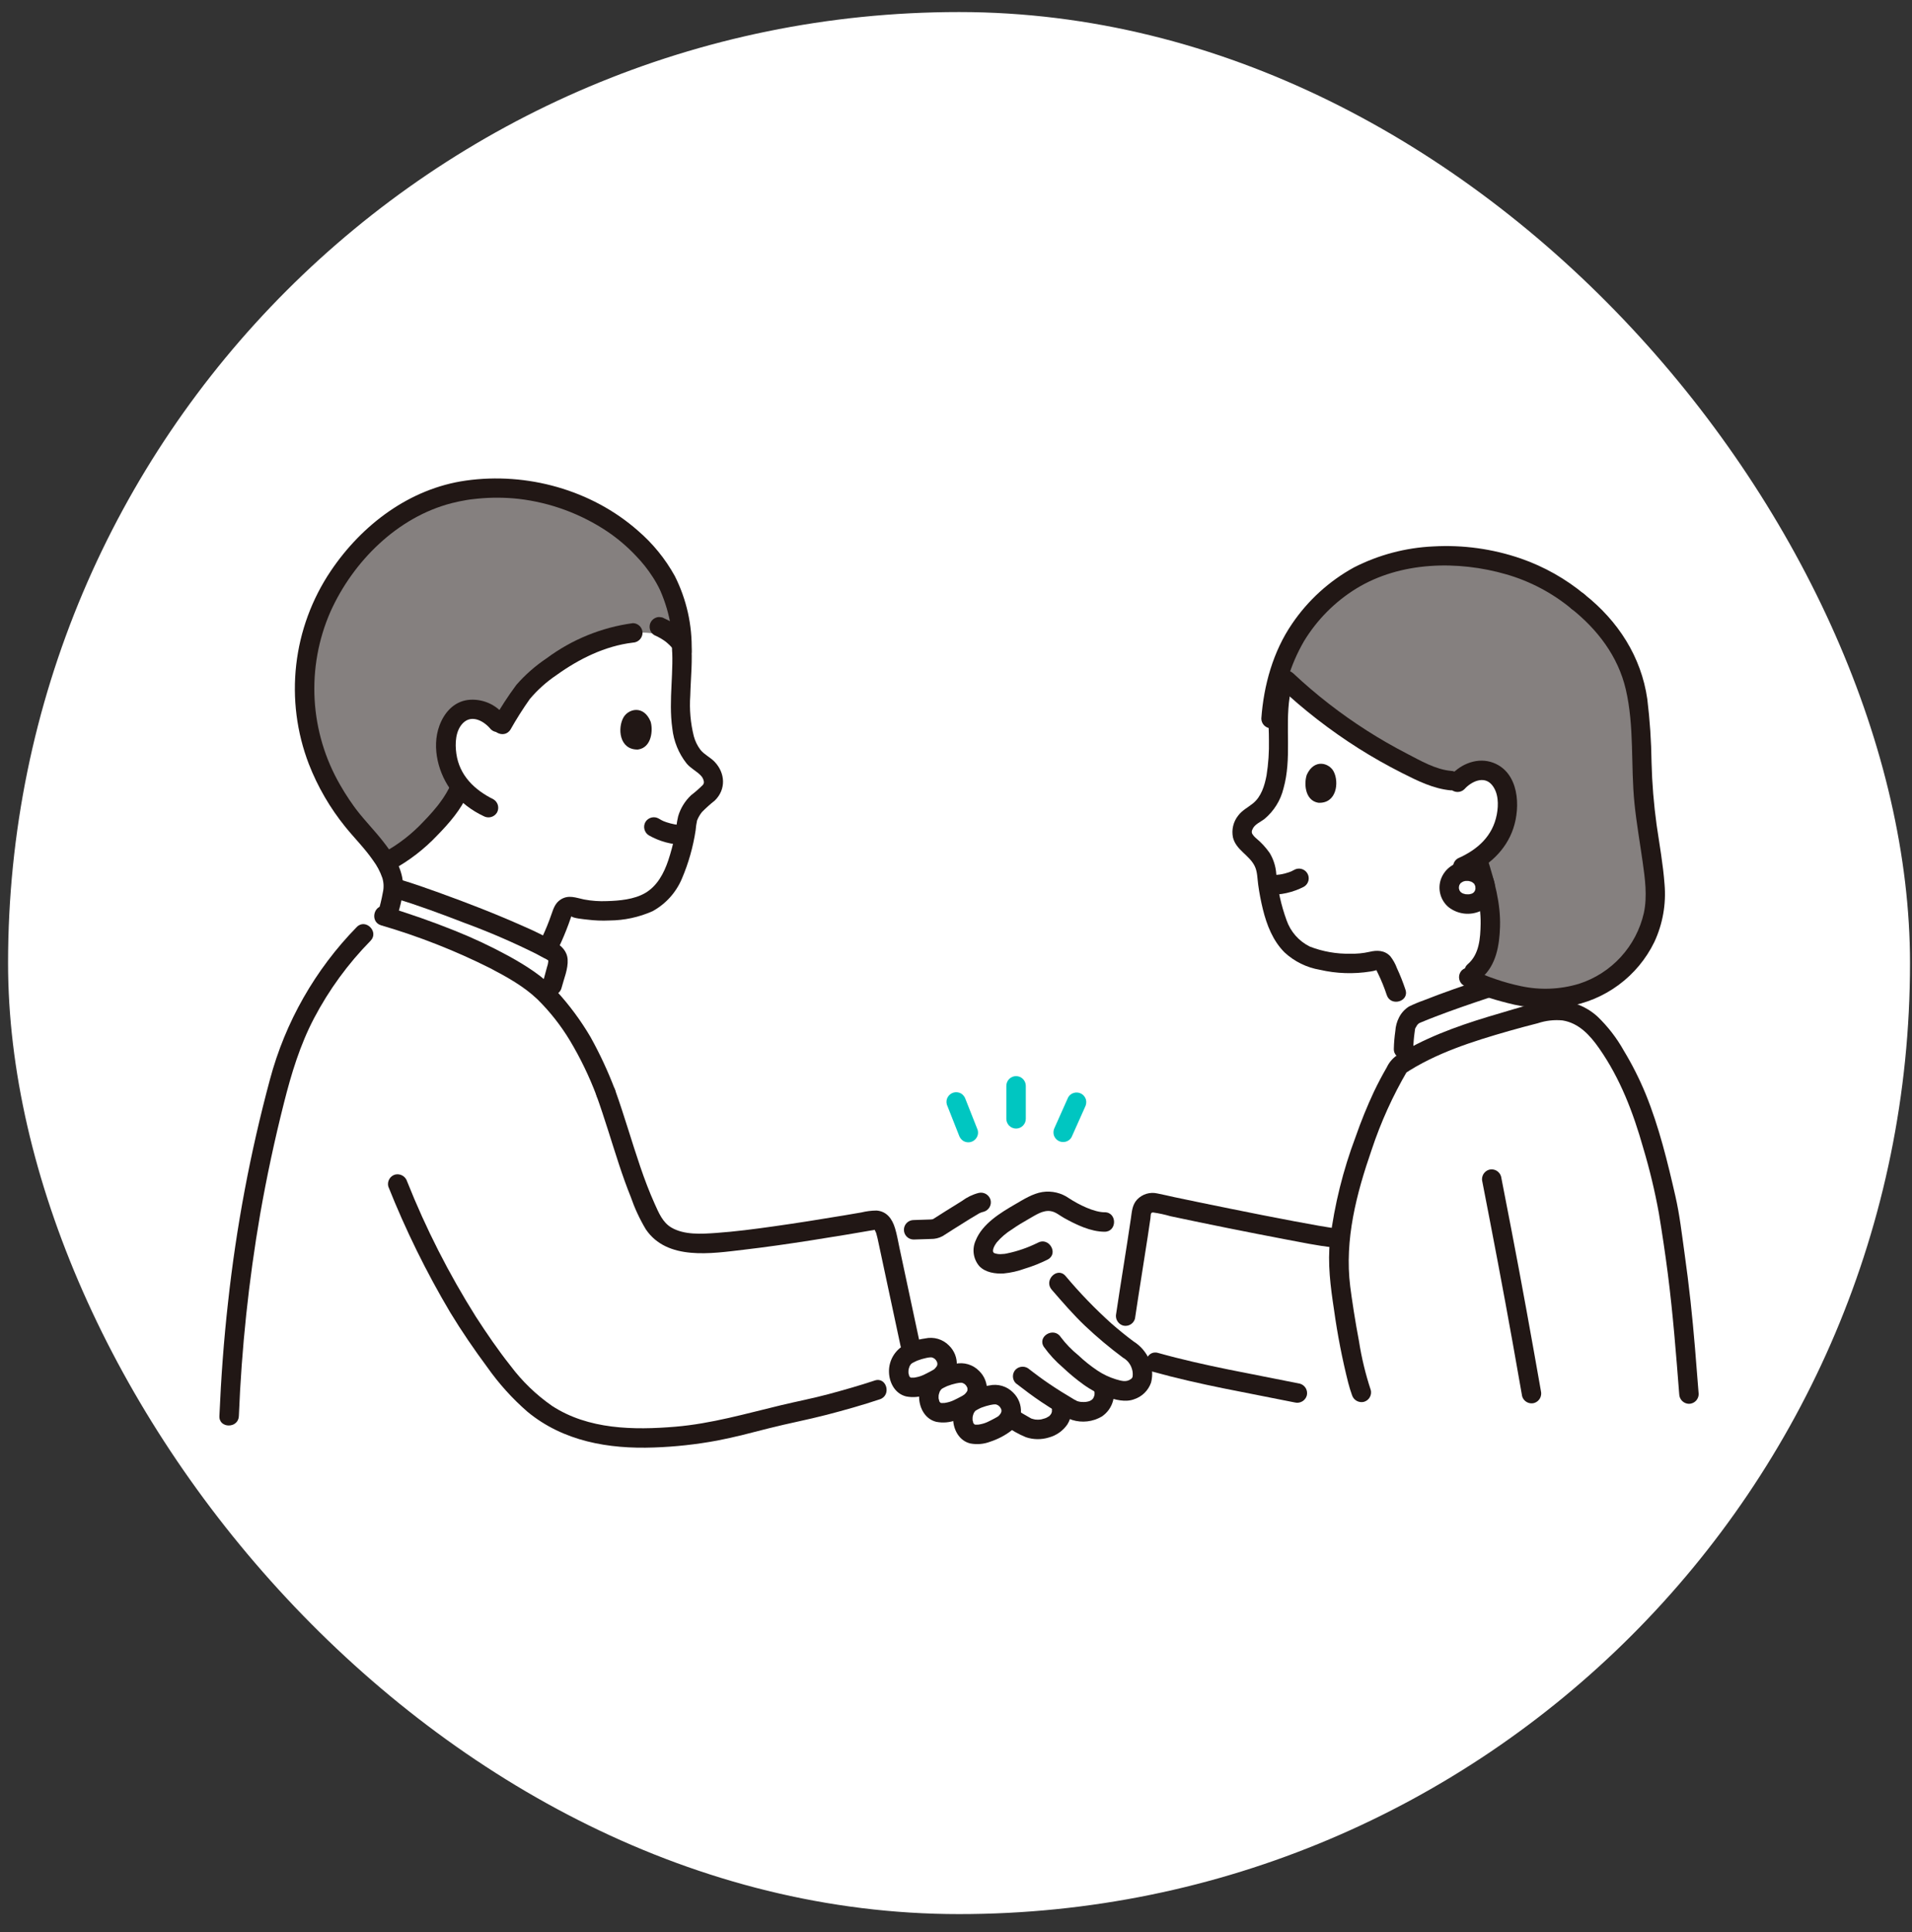 <svg width="96" height="97" viewBox="0 0 96 97" fill="none" xmlns="http://www.w3.org/2000/svg">
<rect x="0" y="0" width="96" height="97" fill="#333333" stroke="none"/>
<rect x="0.405" y="0.605" width="95.495" height="95.495" rx="47.747" fill="white"/>
<g clip-path="url(#clip0_186_134252)">
<path d="M74 49.831C73.064 50.148 71.844 50.58 70.992 50.955C70.883 51.025 70.793 51.119 70.727 51.23L70.098 49.824C69.942 49.362 69.755 48.911 69.537 48.475C69.495 48.377 69.418 48.298 69.321 48.252C69.225 48.207 69.115 48.198 69.012 48.227C68.131 48.486 66.759 48.384 65.751 48.039C65.135 47.821 64.627 47.372 64.335 46.786C64.129 46.384 63.976 45.958 63.877 45.517C63.726 44.893 63.623 44.257 63.569 43.617C63.481 43.299 63.317 43.008 63.091 42.768C62.732 42.396 62.159 42.113 62.434 41.448C62.549 41.201 62.742 40.998 62.984 40.872C64.179 40.191 64.19 38.355 64.201 37.032C64.12 36.023 64.206 35.009 64.457 34.029C66.463 35.94 68.764 37.515 71.271 38.694C71.898 38.988 72.555 39.262 73.266 39.187C73.457 38.971 73.707 38.816 73.985 38.739C74.162 38.682 74.35 38.665 74.535 38.69C74.72 38.715 74.897 38.78 75.053 38.882C75.494 39.19 75.707 39.849 75.691 40.395C75.695 40.943 75.558 41.482 75.293 41.962C75.027 42.441 74.643 42.843 74.177 43.13C74.504 44.175 74.847 45.241 74.831 46.321C74.819 47.147 74.748 48.17 74.044 48.752L73.707 49.032L73.744 49.063C74.064 49.284 74.415 49.455 74.785 49.57L74.598 49.632C74.42 49.69 74.218 49.758 74 49.831Z" fill="white"/>
<path d="M30.418 54.871C31.289 57.288 31.621 58.991 32.676 61.173C33.13 62.111 33.933 62.384 35.066 62.423C36.545 62.455 40.525 61.843 43.747 61.281C44.263 61.191 44.381 61.442 44.521 61.992L45.686 67.446L46.042 69.112L44.048 69.782C43.143 70.086 41.286 70.603 40.76 70.71C37.585 71.35 36.39 72 33.152 72.17C31.54 72.255 29.883 72.156 28.39 71.504C28.121 71.387 27.861 71.251 27.613 71.097C20.554 71.097 11.504 71.097 11.504 71.097C11.713 65.595 12.516 60.132 13.899 54.804C14.279 53.151 14.91 51.568 15.77 50.106C16.479 48.945 17.313 47.866 18.259 46.888L19.235 45.977L19.261 45.985C20.908 46.493 22.956 47.227 24.409 47.959C25.452 48.482 26.792 49.217 27.542 50.042C28.94 51.58 29.619 52.846 30.418 54.872" fill="white"/>
<path d="M45.272 65.506L44.522 61.993C44.499 61.904 44.477 61.822 44.453 61.749L45.874 61.742C46.185 61.734 46.497 61.724 46.808 61.712C46.892 61.715 46.974 61.697 47.048 61.659C47.099 61.626 48.138 60.956 48.712 60.617L51.09 60.96C51.294 60.838 51.511 60.717 51.78 60.571C52.066 60.39 52.399 60.3 52.737 60.314C52.949 60.327 53.153 60.397 53.329 60.516C53.706 60.795 54.887 61.37 55.463 61.353L57.214 61.563C57.007 62.952 56.706 64.775 56.514 66.078L56.322 67.505C56.52 67.659 56.717 67.806 56.911 67.946C57.296 68.235 57.511 69.061 57.241 69.456C57.154 69.571 57.042 69.664 56.914 69.729C56.786 69.795 56.645 69.83 56.502 69.833C56.121 69.799 55.75 69.698 55.404 69.536L55.37 69.621C55.537 69.9 55.406 70.31 55.294 70.473C54.912 71.036 54.036 70.891 53.798 70.752C53.609 70.642 53.435 70.536 53.273 70.437L53.246 70.481C53.297 70.609 53.316 70.747 53.303 70.884C53.29 71.021 53.245 71.152 53.171 71.268C52.991 71.512 52.724 71.677 52.426 71.729C52.091 71.808 51.739 71.76 51.438 71.592C51.19 71.448 50.944 71.301 50.705 71.14C50.74 71.067 50.763 70.989 50.773 70.909C50.779 70.792 50.762 70.675 50.721 70.566C50.68 70.456 50.616 70.356 50.534 70.272C50.453 70.188 50.354 70.122 50.245 70.079C50.137 70.035 50.02 70.015 49.903 70.019C49.505 70.058 49.119 70.18 48.771 70.377L48.741 70.396L48.732 70.386C48.912 70.248 49.032 70.047 49.066 69.823C49.073 69.706 49.055 69.589 49.014 69.479C48.973 69.369 48.909 69.269 48.827 69.185C48.745 69.102 48.646 69.036 48.538 68.992C48.429 68.949 48.312 68.928 48.195 68.933C47.797 68.971 47.412 69.094 47.065 69.291L47.034 69.234C47.044 69.23 47.054 69.225 47.063 69.22C47.191 69.153 47.302 69.058 47.387 68.941C47.472 68.824 47.529 68.69 47.554 68.547C47.56 68.43 47.542 68.313 47.501 68.203C47.46 68.094 47.397 67.993 47.314 67.91C47.232 67.826 47.134 67.761 47.025 67.717C46.916 67.674 46.799 67.654 46.682 67.659C46.384 67.688 46.092 67.764 45.817 67.883L45.687 67.445L45.272 65.506Z" fill="white"/>
<path d="M24.409 47.959C22.796 47.194 21.128 46.55 19.42 46.033L19.457 45.919C19.587 45.492 19.683 45.055 19.742 44.612L19.991 44.639C21.469 45.083 25.109 46.432 26.984 47.372C27.272 47.511 27.551 47.668 27.819 47.843C27.906 47.908 27.969 48.001 27.998 48.106C28.022 48.231 28.016 48.361 27.982 48.485C27.894 48.882 27.807 49.137 27.725 49.465L27.063 49.587C26.241 48.949 25.351 48.402 24.409 47.959Z" fill="white"/>
<path d="M34.185 34.412C34.136 35.753 34.06 37.611 35.239 38.358C35.478 38.495 35.665 38.709 35.769 38.965C36.017 39.652 35.425 39.91 35.044 40.271C34.803 40.503 34.624 40.791 34.521 41.109C34.436 41.755 34.303 42.393 34.121 43.019C34.001 43.46 33.825 43.885 33.598 44.282C33.276 44.861 32.741 45.292 32.108 45.485C31.072 45.788 29.677 45.827 28.797 45.525C28.695 45.491 28.583 45.495 28.483 45.537C28.383 45.578 28.302 45.654 28.254 45.752C28.08 46.288 27.872 46.812 27.631 47.321L26.983 47.372C25.108 46.432 21.468 45.083 19.99 44.639L19.741 44.612C19.751 44.555 19.755 44.497 19.754 44.439C19.724 44.034 19.593 43.642 19.375 43.3L19.477 43.241C20.869 42.527 22.578 40.764 23.07 39.603L23.166 39.548C22.631 38.919 22.356 38.11 22.396 37.285C22.404 36.731 22.651 36.075 23.111 35.783C23.274 35.687 23.456 35.629 23.645 35.612C23.833 35.596 24.023 35.621 24.2 35.688C24.517 35.794 24.791 35.997 24.986 36.268L25.206 36.385C25.813 35.429 26.004 34.948 26.658 34.308C27.867 33.215 29.695 32.013 31.772 31.776L33.103 31.469C33.539 31.654 33.921 31.947 34.213 32.321C34.223 32.429 34.233 32.541 34.238 32.653C34.272 33.24 34.254 33.828 34.185 34.412Z" fill="white"/>
<path d="M77.502 50.796C75.277 51.342 72.59 52.135 70.782 53.171L70.47 52.663C70.483 52.295 70.516 51.929 70.57 51.565C70.638 51.332 70.775 51.126 70.961 50.971C70.971 50.965 70.981 50.96 70.991 50.955C72.042 50.492 73.65 49.944 74.597 49.63L74.634 49.512C75.067 49.675 75.51 49.812 75.959 49.922C76.617 50.085 77.296 50.152 77.973 50.122L77.989 50.725C77.825 50.733 77.662 50.756 77.502 50.796Z" fill="white"/>
<path d="M84.201 69.995H65.353L65.141 69.941C63.429 69.591 60.107 68.986 58.015 68.396L56.265 67.941L56.515 66.079C56.743 64.535 57.123 62.26 57.319 60.841C57.33 60.766 57.356 60.694 57.396 60.63C57.436 60.566 57.489 60.511 57.552 60.468C57.614 60.426 57.685 60.397 57.76 60.384C57.834 60.37 57.91 60.373 57.983 60.39C59.405 60.714 65.698 61.997 66.931 62.143L67.273 62.219C67.283 62.119 67.297 62.018 67.312 61.916C67.504 60.245 68.13 58.325 68.594 57.045C69.018 55.807 69.574 54.618 70.251 53.499C72.032 52.302 75.049 51.399 77.504 50.796C77.946 50.687 78.409 50.696 78.847 50.822C79.285 50.948 79.682 51.187 79.999 51.514C80.574 52.109 81.028 52.788 81.672 54.006C82.487 55.545 83.108 57.79 83.696 60.387C84.377 64.438 84.541 66.662 84.801 69.994L84.201 69.995Z" fill="white"/>
<path d="M45.52 68.036C44.91 68.442 44.988 69.737 45.873 69.652C46.297 69.598 46.703 69.451 47.064 69.221C47.191 69.154 47.302 69.059 47.387 68.942C47.472 68.825 47.528 68.69 47.552 68.548C47.559 68.431 47.541 68.314 47.501 68.204C47.459 68.094 47.396 67.994 47.314 67.91C47.232 67.827 47.134 67.761 47.025 67.718C46.916 67.674 46.8 67.654 46.682 67.658C46.285 67.697 45.899 67.819 45.551 68.016C45.541 68.022 45.531 68.029 45.52 68.036Z" fill="white"/>
<path d="M47.033 69.311C46.422 69.718 46.501 71.012 47.386 70.928C47.81 70.873 48.216 70.726 48.576 70.496C48.704 70.429 48.815 70.334 48.9 70.217C48.984 70.1 49.041 69.966 49.065 69.823C49.072 69.706 49.054 69.589 49.013 69.479C48.972 69.37 48.908 69.269 48.827 69.186C48.745 69.102 48.646 69.036 48.537 68.993C48.429 68.949 48.312 68.929 48.195 68.933C47.797 68.972 47.412 69.094 47.064 69.291C47.053 69.298 47.043 69.304 47.033 69.311Z" fill="white"/>
<path d="M48.74 70.397C48.129 70.803 48.208 72.098 49.093 72.014C49.517 71.959 49.923 71.812 50.283 71.582C50.411 71.515 50.522 71.42 50.607 71.303C50.691 71.186 50.748 71.052 50.772 70.909C50.779 70.792 50.761 70.675 50.72 70.566C50.679 70.456 50.616 70.356 50.534 70.272C50.452 70.188 50.353 70.123 50.245 70.079C50.136 70.036 50.02 70.016 49.903 70.02C49.505 70.059 49.119 70.18 48.771 70.377C48.761 70.384 48.75 70.39 48.74 70.397Z" fill="white"/>
<path d="M79.223 30.198C77.665 28.91 75.721 28.052 72.9 27.912C71.837 27.886 70.775 28.016 69.749 28.296C67.665 28.867 65.888 30.424 64.894 32.214C64.619 32.724 64.398 33.261 64.236 33.817C66.293 35.823 68.671 37.471 71.271 38.693C71.897 38.987 72.555 39.261 73.266 39.187C73.457 38.971 73.707 38.815 73.985 38.738C74.163 38.681 74.351 38.665 74.535 38.689C74.72 38.714 74.897 38.779 75.053 38.881C75.494 39.189 75.707 39.848 75.691 40.394C75.695 40.942 75.558 41.482 75.293 41.961C75.028 42.44 74.643 42.843 74.177 43.13C74.504 44.175 74.848 45.24 74.831 46.321C74.819 47.146 74.748 48.17 74.045 48.752L73.707 49.031L73.745 49.062C74.156 49.412 75.393 49.788 75.96 49.923C78.485 50.526 80.503 49.762 81.812 48.3C82.681 47.346 83.147 46.092 83.111 44.802C83.037 43.104 82.656 41.779 82.503 39.753C82.376 38.047 82.475 35.762 82.026 34.191C81.703 33.057 81.003 31.594 79.223 30.198" fill="#85807F"/>
<path d="M29.262 25.448C32.149 26.723 33.372 28.92 33.576 29.41C34.001 30.328 34.226 31.326 34.238 32.338C33.64 31.906 32.703 31.695 31.773 31.776C29.696 32.013 27.868 33.216 26.659 34.308C25.983 34.97 25.8 35.462 25.145 36.482C24.933 36.115 24.599 35.833 24.201 35.687C24.024 35.621 23.834 35.596 23.646 35.612C23.458 35.629 23.276 35.687 23.113 35.783C22.652 36.074 22.406 36.731 22.397 37.285C22.358 38.084 22.615 38.869 23.119 39.491C23.089 39.562 23.071 39.603 23.071 39.603C22.567 40.793 20.782 42.618 19.371 43.292C18.913 42.504 18.146 41.745 17.661 41.141C16.554 39.759 14.988 37.104 15.322 33.578C15.53 31.695 16.249 29.904 17.401 28.4C20.03 25.034 22.771 24.607 24.45 24.511C26.061 24.44 27.667 24.743 29.142 25.396C29.182 25.413 29.222 25.43 29.262 25.448Z" fill="#85807F"/>
<path d="M19.86 45.111C21.031 45.464 22.181 45.895 23.321 46.335C24.553 46.787 25.759 47.308 26.933 47.894C27.048 47.954 27.161 48.015 27.273 48.079C27.337 48.116 27.513 48.183 27.547 48.248C27.511 48.179 27.53 48.25 27.53 48.253C27.52 48.367 27.495 48.479 27.456 48.586C27.393 48.837 27.318 49.084 27.254 49.334C27.097 49.945 28.04 50.205 28.196 49.594C28.311 49.146 28.531 48.646 28.501 48.175C28.474 47.758 28.201 47.494 27.866 47.293C27.366 47.005 26.85 46.747 26.32 46.521C24.915 45.893 23.478 45.335 22.031 44.813C21.399 44.585 20.764 44.361 20.12 44.167C19.517 43.986 19.259 44.929 19.86 45.111H19.86Z" fill="#211715"/>
<path d="M31.773 31.287C30.205 31.499 28.716 32.106 27.446 33.05C26.884 33.426 26.373 33.874 25.928 34.383C25.512 34.944 25.131 35.529 24.786 36.136C24.449 36.67 25.295 37.161 25.63 36.63C25.927 36.104 26.25 35.593 26.598 35.1C26.986 34.638 27.438 34.232 27.939 33.895C29.071 33.081 30.376 32.432 31.774 32.264C31.902 32.26 32.024 32.208 32.115 32.117C32.206 32.026 32.258 31.904 32.262 31.775C32.261 31.645 32.21 31.522 32.118 31.43C32.027 31.338 31.903 31.287 31.774 31.286L31.773 31.287Z" fill="#211715"/>
<path d="M25.332 35.922C25.118 35.643 24.835 35.424 24.511 35.288C24.186 35.151 23.832 35.101 23.483 35.143C22.77 35.242 22.298 35.79 22.061 36.438C21.658 37.539 22.016 38.887 22.726 39.78C23.152 40.287 23.683 40.695 24.282 40.975C24.395 41.038 24.527 41.054 24.651 41.022C24.776 40.989 24.883 40.91 24.951 40.8C25.015 40.688 25.032 40.555 25 40.429C24.967 40.304 24.886 40.197 24.776 40.131C23.817 39.656 23.065 38.927 22.913 37.837C22.842 37.331 22.863 36.679 23.254 36.295C23.703 35.855 24.318 36.215 24.642 36.614C24.733 36.705 24.858 36.756 24.987 36.756C25.116 36.756 25.241 36.705 25.332 36.614C25.421 36.521 25.471 36.397 25.471 36.269C25.471 36.14 25.421 36.016 25.332 35.923V35.922Z" fill="#211715"/>
<path d="M32.666 36.226C32.791 36.621 32.738 37.539 32.025 37.632C31.08 37.646 31.002 36.54 31.308 36.013C31.558 35.581 32.319 35.387 32.666 36.226Z" fill="#211715"/>
<path d="M28.054 47.568C28.237 47.186 28.4 46.794 28.547 46.396C28.594 46.269 28.638 46.142 28.682 46.014C28.695 45.984 28.705 45.953 28.713 45.922C28.727 45.823 28.68 46.002 28.675 45.986C28.712 46.102 29.363 46.154 29.485 46.17C29.855 46.217 30.228 46.232 30.601 46.214C31.346 46.209 32.083 46.05 32.764 45.748C33.428 45.384 33.948 44.806 34.241 44.107C34.57 43.334 34.8 42.523 34.926 41.692C34.939 41.524 34.964 41.358 34.999 41.194C35.059 41.041 35.142 40.899 35.244 40.771C35.447 40.564 35.663 40.371 35.89 40.191C36.461 39.635 36.421 38.814 35.879 38.246C35.66 38.017 35.365 37.891 35.166 37.642C35.014 37.439 34.903 37.21 34.836 36.965C34.67 36.3 34.61 35.612 34.658 34.928C34.68 34.024 34.787 33.141 34.696 32.236C34.692 32.107 34.64 31.985 34.549 31.894C34.458 31.803 34.336 31.75 34.207 31.747C34.078 31.748 33.954 31.8 33.862 31.891C33.771 31.983 33.719 32.106 33.718 32.236C33.865 33.683 33.552 35.123 33.756 36.569C33.825 37.213 34.074 37.825 34.475 38.333C34.673 38.569 34.947 38.7 35.161 38.911C35.257 38.998 35.32 39.114 35.341 39.241C35.345 39.274 35.342 39.307 35.33 39.339C35.319 39.37 35.301 39.398 35.277 39.421C35.095 39.601 34.902 39.77 34.7 39.925C34.394 40.212 34.17 40.576 34.051 40.978C33.971 41.289 33.949 41.657 33.876 41.996C33.791 42.401 33.684 42.802 33.554 43.195C33.337 43.841 32.997 44.489 32.386 44.84C31.835 45.158 31.104 45.223 30.478 45.241C30.091 45.258 29.705 45.231 29.325 45.159C28.912 45.074 28.554 44.91 28.156 45.159C27.88 45.333 27.792 45.605 27.692 45.893C27.554 46.296 27.393 46.691 27.211 47.075C27.149 47.188 27.132 47.32 27.165 47.445C27.198 47.569 27.277 47.676 27.386 47.744C27.498 47.809 27.631 47.826 27.756 47.794C27.881 47.761 27.988 47.68 28.055 47.569L28.054 47.568Z" fill="#211715"/>
<path d="M22.649 39.357C22.499 39.689 22.311 40.004 22.091 40.294C22.061 40.335 22.031 40.375 22.001 40.414C22.045 40.357 21.959 40.466 21.951 40.477C21.879 40.566 21.806 40.654 21.731 40.741C21.581 40.913 21.427 41.081 21.267 41.244C20.678 41.876 19.991 42.408 19.231 42.818C19.175 42.85 19.127 42.893 19.088 42.944C19.049 42.995 19.021 43.054 19.005 43.116C18.988 43.178 18.985 43.243 18.993 43.306C19.002 43.37 19.023 43.431 19.056 43.487C19.088 43.542 19.131 43.591 19.182 43.63C19.233 43.669 19.291 43.697 19.354 43.713C19.416 43.729 19.48 43.733 19.544 43.725C19.608 43.716 19.669 43.695 19.724 43.662C20.554 43.208 21.308 42.625 21.958 41.937C22.552 41.331 23.153 40.638 23.493 39.851C23.554 39.739 23.57 39.606 23.538 39.482C23.505 39.358 23.427 39.251 23.318 39.182C23.206 39.117 23.073 39.1 22.948 39.133C22.822 39.165 22.715 39.246 22.649 39.358V39.357Z" fill="#211715"/>
<path d="M34.35 41.438C34.214 41.431 34.079 41.419 33.945 41.402L34.075 41.419C33.798 41.385 33.527 41.315 33.269 41.21L33.385 41.26C33.277 41.213 33.173 41.159 33.073 41.097C32.961 41.032 32.828 41.015 32.703 41.048C32.578 41.081 32.471 41.161 32.405 41.272C32.342 41.385 32.325 41.517 32.358 41.642C32.39 41.767 32.47 41.874 32.58 41.941C33.12 42.248 33.729 42.411 34.35 42.416C34.479 42.415 34.603 42.363 34.694 42.272C34.786 42.18 34.838 42.056 34.838 41.927C34.836 41.798 34.783 41.675 34.692 41.584C34.601 41.493 34.478 41.44 34.35 41.438V41.438Z" fill="#211715"/>
<path d="M34.56 31.974C34.239 31.57 33.824 31.251 33.351 31.046C33.296 31.011 33.234 30.991 33.169 30.988C33.105 30.974 33.037 30.977 32.974 30.997C32.852 31.032 32.747 31.112 32.682 31.221C32.65 31.277 32.628 31.34 32.62 31.404C32.611 31.469 32.616 31.535 32.633 31.598C32.649 31.659 32.677 31.717 32.715 31.767C32.754 31.817 32.802 31.859 32.857 31.89C33.079 31.985 33.289 32.109 33.48 32.257L33.381 32.181C33.562 32.322 33.725 32.485 33.868 32.666C33.913 32.711 33.967 32.747 34.027 32.771C34.086 32.796 34.15 32.808 34.214 32.808C34.343 32.808 34.468 32.756 34.56 32.666C34.651 32.573 34.703 32.449 34.703 32.319L34.685 32.189C34.663 32.108 34.619 32.033 34.56 31.973V31.974Z" fill="#211715"/>
<path d="M34.727 32.701C34.763 31.389 34.471 30.089 33.88 28.917C33.404 28.056 32.778 27.287 32.032 26.646C29.701 24.592 26.448 23.695 23.39 24.128C20.575 24.526 18.178 26.337 16.61 28.663C15.661 30.072 15.065 31.689 14.873 33.377C14.681 35.065 14.898 36.775 15.507 38.361C15.951 39.5 16.568 40.563 17.337 41.513C17.793 42.077 18.314 42.593 18.727 43.191C18.929 43.462 19.088 43.762 19.198 44.081C19.27 44.318 19.278 44.569 19.222 44.81C19.163 45.14 19.084 45.466 18.987 45.787C18.801 46.39 19.744 46.648 19.929 46.047C20.108 45.466 20.302 44.79 20.216 44.179C20.112 43.436 19.667 42.795 19.213 42.218C18.8 41.692 18.329 41.213 17.919 40.683C17.965 40.742 17.872 40.62 17.86 40.605C17.824 40.556 17.788 40.508 17.753 40.459C17.678 40.356 17.606 40.252 17.535 40.146C17.374 39.907 17.222 39.662 17.08 39.412C16.322 38.103 15.882 36.633 15.797 35.121C15.712 33.61 15.984 32.099 16.591 30.713C17.729 28.181 19.956 25.962 22.678 25.262C22.92 25.2 23.164 25.149 23.411 25.108C23.467 25.099 23.523 25.09 23.579 25.081C23.605 25.078 23.719 25.062 23.636 25.073C23.748 25.059 23.86 25.047 23.973 25.036C24.659 24.968 25.351 24.971 26.037 25.046C27.638 25.232 29.171 25.798 30.51 26.696C31.027 27.047 31.504 27.454 31.932 27.909C32.241 28.228 32.519 28.576 32.76 28.949C32.903 29.166 33.031 29.393 33.142 29.628C33.409 30.232 33.594 30.868 33.694 31.52C33.74 31.913 33.759 32.308 33.75 32.703C33.744 33.332 34.722 33.333 34.727 32.703L34.727 32.701Z" fill="#211715"/>
<path d="M17.913 46.542C15.825 48.677 14.322 51.315 13.552 54.202C12.566 57.868 11.863 61.604 11.451 65.377C11.237 67.278 11.098 69.186 11.016 71.097C10.989 71.726 11.966 71.725 11.993 71.097C12.128 67.696 12.486 64.309 13.063 60.955C13.392 59.081 13.79 57.221 14.257 55.375C14.628 53.904 15.063 52.466 15.77 51.118C16.52 49.692 17.475 48.383 18.604 47.234C19.045 46.784 18.355 46.092 17.913 46.542H17.913Z" fill="#211715"/>
<path d="M68.822 69.779C68.56 68.983 68.363 68.167 68.234 67.339C68.139 66.839 68.052 66.338 67.973 65.835C67.936 65.6 67.901 65.365 67.867 65.13C67.832 64.885 67.821 64.808 67.793 64.584C67.501 62.233 68.108 59.928 68.872 57.719C69.332 56.335 69.935 55.003 70.673 53.745L70.498 53.921C72.075 52.871 73.95 52.281 75.756 51.764C76.238 51.627 76.721 51.496 77.207 51.374C77.608 51.24 78.034 51.191 78.455 51.232C79.278 51.364 79.835 51.98 80.291 52.631C81.35 54.146 82.002 55.858 82.502 57.624C82.826 58.705 83.089 59.802 83.291 60.912C83.457 61.922 83.61 62.934 83.74 63.948C83.997 65.957 84.154 67.974 84.312 69.992C84.315 70.121 84.367 70.243 84.458 70.335C84.549 70.426 84.672 70.478 84.8 70.481C84.93 70.48 85.053 70.428 85.145 70.337C85.236 70.245 85.288 70.121 85.289 69.992C85.168 68.443 85.051 66.893 84.882 65.347C84.793 64.528 84.69 63.71 84.575 62.893C84.443 61.952 84.334 60.99 84.122 60.063C83.726 58.331 83.302 56.583 82.631 54.933C82.32 54.177 81.952 53.446 81.528 52.746C81.173 52.111 80.726 51.533 80.201 51.03C79.884 50.744 79.512 50.527 79.108 50.392C78.704 50.256 78.276 50.206 77.852 50.243C77.004 50.333 76.148 50.629 75.331 50.866C73.702 51.339 72.048 51.887 70.567 52.727C70.415 52.814 70.264 52.905 70.117 53C69.906 53.151 69.738 53.354 69.628 53.589C69.399 53.985 69.185 54.39 68.987 54.804C68.64 55.546 68.332 56.306 68.063 57.08C67.435 58.746 67.004 60.481 66.781 62.248C66.65 63.438 66.803 64.592 66.981 65.766C67.152 66.998 67.389 68.221 67.694 69.428C67.749 69.634 67.808 69.84 67.882 70.039C67.919 70.162 68.002 70.266 68.114 70.33C68.226 70.394 68.358 70.412 68.483 70.381C68.607 70.345 68.713 70.262 68.776 70.15C68.84 70.037 68.857 69.904 68.824 69.779H68.822Z" fill="#211715"/>
<path d="M74.468 49.159C73.471 49.49 72.473 49.832 71.496 50.219C71.24 50.309 70.989 50.414 70.745 50.532C70.535 50.664 70.365 50.85 70.251 51.069C70.138 51.285 70.072 51.523 70.058 51.767C70.015 52.064 69.99 52.363 69.983 52.663C69.976 53.293 70.954 53.294 70.96 52.663C70.965 52.393 70.986 52.123 71.023 51.855C71.029 51.807 71.036 51.76 71.042 51.712C71.048 51.664 71.074 51.565 71.047 51.665C71.074 51.563 70.991 51.746 71.059 51.629C71.084 51.585 71.108 51.54 71.136 51.497C71.172 51.44 71.144 51.478 71.167 51.45C71.181 51.433 71.28 51.345 71.228 51.379C71.174 51.415 71.278 51.36 71.29 51.355C71.27 51.364 71.438 51.291 71.386 51.314C71.607 51.221 71.831 51.133 72.056 51.046C72.937 50.707 73.831 50.401 74.728 50.103C74.851 50.066 74.956 49.983 75.019 49.871C75.083 49.759 75.101 49.627 75.069 49.502C75.034 49.377 74.951 49.272 74.838 49.208C74.726 49.144 74.593 49.127 74.468 49.16L74.468 49.159Z" fill="#211715"/>
<path d="M74.427 59.328C74.954 62.031 75.471 64.736 75.956 67.446C76.114 68.33 76.27 69.215 76.425 70.099C76.461 70.224 76.543 70.329 76.656 70.393C76.768 70.457 76.901 70.474 77.026 70.441C77.15 70.404 77.254 70.321 77.318 70.209C77.381 70.097 77.399 69.964 77.368 69.839C76.891 67.127 76.403 64.418 75.881 61.713C75.712 60.831 75.541 59.949 75.368 59.068C75.332 58.943 75.249 58.838 75.137 58.774C75.025 58.71 74.892 58.693 74.767 58.726C74.643 58.763 74.539 58.846 74.475 58.958C74.412 59.071 74.394 59.203 74.426 59.328H74.427Z" fill="#211715"/>
<path d="M56.986 66.208C57.189 64.835 57.416 63.466 57.625 62.094C57.672 61.784 57.718 61.474 57.763 61.164C57.783 61.014 57.751 60.865 57.899 60.873C58.192 60.915 58.482 60.978 58.767 61.061C60.686 61.469 62.61 61.856 64.539 62.223C65.333 62.374 66.127 62.536 66.93 62.632C67.059 62.632 67.183 62.58 67.275 62.488C67.366 62.397 67.418 62.273 67.419 62.143C67.416 62.014 67.363 61.892 67.272 61.801C67.181 61.71 67.059 61.657 66.93 61.654C66.794 61.638 67.029 61.67 66.891 61.649C66.825 61.639 66.759 61.629 66.694 61.619C66.534 61.594 66.376 61.567 66.217 61.54C65.796 61.467 65.377 61.389 64.958 61.31C63.91 61.112 62.862 60.906 61.817 60.693C60.872 60.503 59.928 60.308 58.985 60.109C58.694 60.047 58.404 59.974 58.112 59.919C57.93 59.876 57.739 59.883 57.559 59.937C57.38 59.992 57.218 60.093 57.089 60.23C56.845 60.495 56.831 60.836 56.781 61.174C56.548 62.767 56.279 64.355 56.043 65.948C56.013 66.073 56.031 66.205 56.095 66.316C56.158 66.428 56.262 66.512 56.384 66.55C56.509 66.583 56.642 66.566 56.755 66.502C56.867 66.438 56.95 66.332 56.986 66.208V66.208Z" fill="#211715"/>
<path d="M57.883 68.868C60.225 69.524 62.631 69.927 65.01 70.412C65.135 70.444 65.267 70.426 65.379 70.362C65.491 70.299 65.574 70.194 65.612 70.071C65.645 69.946 65.627 69.813 65.564 69.7C65.5 69.588 65.394 69.505 65.27 69.469C62.89 68.983 60.484 68.581 58.143 67.924C57.537 67.754 57.278 68.699 57.883 68.868Z" fill="#211715"/>
<path d="M65.617 38.888C65.475 39.272 65.487 40.178 66.185 40.303C67.116 40.359 67.242 39.273 66.965 38.739C66.738 38.302 65.996 38.077 65.617 38.888Z" fill="#211715"/>
<path d="M63.702 44.921C64.315 44.94 64.923 44.802 65.468 44.52C65.58 44.455 65.661 44.348 65.694 44.222C65.727 44.097 65.709 43.963 65.643 43.851C65.578 43.739 65.471 43.658 65.345 43.625C65.22 43.592 65.087 43.61 64.975 43.676C64.901 43.717 64.826 43.754 64.749 43.787L64.865 43.738C64.641 43.829 64.405 43.89 64.165 43.922L64.295 43.904C64.098 43.929 63.9 43.942 63.702 43.942C63.572 43.942 63.448 43.994 63.356 44.086C63.264 44.177 63.213 44.302 63.213 44.431C63.213 44.561 63.264 44.686 63.356 44.777C63.448 44.869 63.572 44.921 63.702 44.921Z" fill="#211715"/>
<path d="M70.569 49.694C70.447 49.325 70.304 48.963 70.14 48.61C70.061 48.393 69.948 48.191 69.805 48.009C69.515 47.702 69.133 47.698 68.754 47.79C68.44 47.86 68.12 47.891 67.799 47.883C67.105 47.897 66.416 47.775 65.769 47.526C65.219 47.256 64.798 46.779 64.597 46.2C64.324 45.449 64.15 44.665 64.08 43.869C64.054 43.496 63.939 43.134 63.743 42.815C63.553 42.545 63.329 42.302 63.075 42.091C62.992 42.024 62.922 41.943 62.868 41.851C62.855 41.819 62.85 41.785 62.851 41.751C62.853 41.717 62.862 41.684 62.878 41.654C62.977 41.389 63.278 41.279 63.487 41.118C63.963 40.722 64.298 40.183 64.444 39.581C64.864 38.083 64.525 36.531 64.749 35.016C64.78 34.891 64.761 34.759 64.698 34.647C64.634 34.535 64.531 34.452 64.408 34.414C64.283 34.38 64.15 34.398 64.037 34.462C63.925 34.525 63.842 34.631 63.807 34.756C63.746 35.153 63.708 35.553 63.693 35.954C63.68 36.355 63.716 36.755 63.712 37.155C63.725 37.749 63.685 38.344 63.592 38.931C63.495 39.443 63.329 39.992 62.917 40.33C62.664 40.537 62.372 40.675 62.164 40.952C62.045 41.104 61.96 41.28 61.915 41.468C61.87 41.656 61.867 41.852 61.905 42.041C62.058 42.679 62.727 42.926 62.999 43.486C63.137 43.768 63.129 44.107 63.173 44.42C63.23 44.833 63.308 45.243 63.407 45.647C63.603 46.442 63.909 47.231 64.498 47.819C64.992 48.276 65.608 48.578 66.271 48.69C67.103 48.882 67.965 48.911 68.808 48.776C68.9 48.763 68.99 48.743 69.079 48.717C69.205 48.676 69.112 48.729 69.093 48.675C69.071 48.612 69.12 48.734 69.131 48.756C69.153 48.8 69.174 48.845 69.196 48.889C69.363 49.234 69.507 49.59 69.627 49.954C69.82 50.551 70.763 50.295 70.569 49.694Z" fill="#211715"/>
<path d="M64.307 36.077C64.386 34.711 64.784 33.382 65.469 32.197C66.124 31.118 67.025 30.21 68.099 29.548C70.316 28.189 73.193 28.13 75.637 28.838C76.821 29.181 77.924 29.761 78.877 30.544C78.971 30.632 79.094 30.681 79.223 30.681C79.352 30.681 79.475 30.632 79.569 30.544C79.659 30.451 79.71 30.327 79.71 30.198C79.71 30.068 79.659 29.944 79.569 29.852C78.616 29.06 77.528 28.447 76.358 28.041C74.945 27.555 73.451 27.349 71.96 27.434C70.576 27.498 69.222 27.856 67.987 28.485C66.74 29.169 65.674 30.139 64.875 31.316C63.921 32.708 63.45 34.405 63.33 36.077C63.331 36.206 63.383 36.33 63.474 36.422C63.566 36.513 63.69 36.565 63.819 36.566C63.948 36.564 64.07 36.511 64.162 36.42C64.253 36.329 64.305 36.206 64.307 36.077Z" fill="#211715"/>
<path d="M78.877 30.544C80.204 31.594 81.239 32.946 81.627 34.601C82.066 36.467 81.873 38.434 82.065 40.331C82.165 41.315 82.337 42.288 82.475 43.266C82.594 44.104 82.717 44.994 82.538 45.832C82.351 46.658 81.952 47.42 81.381 48.044C80.81 48.669 80.086 49.133 79.281 49.392C78.33 49.679 77.323 49.719 76.353 49.508C75.925 49.418 75.503 49.301 75.09 49.158C74.892 49.091 74.694 49.021 74.503 48.934C74.42 48.897 74.338 48.857 74.258 48.814C74.219 48.792 74.18 48.77 74.142 48.746C74.124 48.736 74.012 48.653 74.09 48.715C73.996 48.627 73.873 48.577 73.744 48.577C73.616 48.577 73.492 48.627 73.398 48.715C73.308 48.807 73.257 48.931 73.257 49.061C73.257 49.19 73.308 49.315 73.398 49.407C74.025 49.913 74.894 50.151 75.662 50.351C76.647 50.617 77.677 50.679 78.687 50.533C79.623 50.385 80.51 50.013 81.272 49.449C82.034 48.886 82.649 48.146 83.064 47.294C83.486 46.387 83.662 45.386 83.575 44.389C83.502 43.394 83.322 42.412 83.179 41.426C83.035 40.382 82.949 39.332 82.923 38.279C82.91 37.214 82.839 36.15 82.709 35.093C82.404 32.969 81.237 31.172 79.568 29.851C79.475 29.762 79.351 29.713 79.223 29.713C79.094 29.713 78.971 29.762 78.877 29.851C78.787 29.943 78.736 30.067 78.736 30.197C78.736 30.326 78.787 30.45 78.877 30.542V30.544Z" fill="#211715"/>
<path d="M73.529 39.62C73.861 39.247 74.5 38.927 74.902 39.399C75.243 39.799 75.246 40.404 75.153 40.893C74.947 41.975 74.194 42.657 73.197 43.096C73.086 43.162 73.005 43.269 72.972 43.394C72.939 43.52 72.957 43.653 73.022 43.765C73.089 43.875 73.196 43.954 73.321 43.987C73.445 44.019 73.577 44.003 73.69 43.941C74.735 43.481 75.602 42.706 75.977 41.606C76.358 40.486 76.265 38.791 74.982 38.298C74.211 38.002 73.363 38.339 72.838 38.928C72.749 39.022 72.7 39.145 72.7 39.274C72.7 39.403 72.749 39.527 72.838 39.62C72.93 39.711 73.055 39.762 73.184 39.762C73.313 39.762 73.437 39.711 73.529 39.62Z" fill="#211715"/>
<path d="M64.242 34.499C65.466 35.646 66.795 36.675 68.212 37.573C68.915 38.017 69.639 38.427 70.383 38.803C71.168 39.199 71.965 39.602 72.853 39.682C72.982 39.681 73.106 39.629 73.197 39.537C73.288 39.446 73.34 39.322 73.341 39.193C73.339 39.064 73.286 38.941 73.195 38.85C73.104 38.758 72.981 38.706 72.853 38.703C72.073 38.633 71.321 38.19 70.638 37.836C69.955 37.483 69.281 37.096 68.63 36.68C67.312 35.839 66.074 34.877 64.933 33.806C64.474 33.377 63.781 34.067 64.242 34.498L64.242 34.499Z" fill="#211715"/>
<path d="M73.739 43.366C74.047 44.35 74.36 45.345 74.341 46.387C74.328 47.102 74.276 47.906 73.699 48.405C73.222 48.817 73.916 49.507 74.39 49.096C75.128 48.458 75.287 47.448 75.315 46.523C75.351 45.343 75.03 44.221 74.681 43.105C74.493 42.506 73.549 42.762 73.739 43.365V43.366Z" fill="#211715"/>
<path d="M73.715 43.251C73.432 43.237 73.15 43.307 72.905 43.452C72.654 43.607 72.461 43.841 72.356 44.117C72.264 44.364 72.251 44.632 72.317 44.887C72.382 45.141 72.525 45.369 72.725 45.54C72.952 45.72 73.226 45.833 73.514 45.867C73.803 45.9 74.095 45.852 74.358 45.728C74.543 45.633 74.702 45.495 74.823 45.325C74.943 45.155 75.021 44.959 75.049 44.752C75.078 44.546 75.057 44.336 74.987 44.14C74.917 43.944 74.802 43.767 74.65 43.625C74.389 43.398 74.06 43.266 73.715 43.251C73.586 43.252 73.462 43.304 73.37 43.395C73.279 43.487 73.227 43.611 73.226 43.74C73.229 43.869 73.282 43.992 73.373 44.083C73.464 44.174 73.586 44.227 73.715 44.23C73.756 44.232 73.837 44.255 73.693 44.223C73.71 44.227 73.727 44.229 73.744 44.232C73.786 44.241 73.826 44.252 73.867 44.266C73.908 44.28 73.963 44.322 73.841 44.253C73.855 44.261 73.87 44.267 73.884 44.273C73.926 44.295 73.963 44.324 74.003 44.349C73.872 44.267 73.972 44.327 74.007 44.363C74.02 44.376 74.031 44.392 74.044 44.404C74.087 44.444 73.971 44.295 74.015 44.367C74.036 44.398 74.053 44.43 74.071 44.462C74.112 44.536 74.037 44.358 74.053 44.416C74.06 44.441 74.07 44.465 74.077 44.49C74.081 44.504 74.083 44.519 74.087 44.533C74.11 44.619 74.078 44.401 74.082 44.492C74.085 44.53 74.086 44.567 74.085 44.605C74.085 44.621 74.081 44.638 74.081 44.653C74.078 44.517 74.094 44.564 74.084 44.614C74.076 44.655 74.06 44.693 74.051 44.733C74.037 44.791 74.11 44.612 74.071 44.686C74.063 44.702 74.055 44.718 74.046 44.734C74.034 44.754 73.96 44.859 74.02 44.781C74.08 44.703 74.006 44.792 73.988 44.81C73.972 44.824 73.955 44.837 73.94 44.852C74.036 44.758 74.009 44.8 73.97 44.825C73.939 44.846 73.904 44.858 73.874 44.878C73.982 44.809 73.957 44.845 73.908 44.862C73.893 44.867 73.879 44.872 73.864 44.876C73.826 44.888 73.786 44.891 73.749 44.903C73.877 44.863 73.832 44.893 73.78 44.897C73.755 44.899 73.729 44.9 73.704 44.9C73.66 44.9 73.616 44.897 73.572 44.894C73.491 44.889 73.626 44.901 73.626 44.901C73.601 44.901 73.577 44.896 73.553 44.887C73.514 44.877 73.476 44.864 73.438 44.852C73.363 44.829 73.493 44.875 73.49 44.875C73.469 44.876 73.426 44.843 73.408 44.834C73.395 44.826 73.383 44.819 73.37 44.81C73.329 44.784 73.305 44.739 73.398 44.834C73.373 44.808 73.343 44.786 73.318 44.76C73.309 44.75 73.3 44.737 73.29 44.727C73.381 44.812 73.345 44.806 73.321 44.766C73.3 44.732 73.283 44.695 73.262 44.662C73.331 44.769 73.296 44.748 73.279 44.697C73.274 44.683 73.269 44.669 73.266 44.655C73.26 44.633 73.256 44.611 73.251 44.589C73.232 44.512 73.262 44.654 73.258 44.65C73.242 44.634 73.253 44.555 73.254 44.531C73.255 44.508 73.258 44.484 73.258 44.461C73.256 44.601 73.245 44.551 73.256 44.502C73.261 44.484 73.266 44.466 73.271 44.449C73.286 44.399 73.33 44.353 73.257 44.473C73.28 44.435 73.299 44.395 73.322 44.358C73.342 44.325 73.375 44.313 73.285 44.404C73.303 44.385 73.319 44.364 73.337 44.346C73.35 44.332 73.364 44.32 73.378 44.307C73.439 44.246 73.281 44.372 73.35 44.327C73.389 44.302 73.428 44.279 73.469 44.256C73.547 44.214 73.37 44.292 73.428 44.273C73.455 44.264 73.482 44.254 73.51 44.246C73.526 44.242 73.542 44.237 73.558 44.234C73.686 44.205 73.466 44.236 73.554 44.231C73.608 44.228 73.661 44.226 73.715 44.228C73.844 44.227 73.968 44.176 74.059 44.084C74.151 43.993 74.203 43.869 74.203 43.739C74.201 43.611 74.148 43.488 74.057 43.397C73.966 43.306 73.844 43.254 73.715 43.251Z" fill="#211715"/>
<path d="M55.464 60.864C54.938 60.864 54.173 60.488 53.676 60.162C53.287 59.888 52.807 59.775 52.337 59.847C51.846 59.927 51.398 60.214 50.974 60.46C50.223 60.896 49.326 61.44 48.989 62.279C48.893 62.49 48.859 62.724 48.892 62.954C48.925 63.183 49.023 63.398 49.175 63.573C49.479 63.888 49.974 63.96 50.391 63.936C50.755 63.901 51.114 63.819 51.458 63.693C51.854 63.574 52.239 63.42 52.608 63.234C53.164 62.939 52.671 62.094 52.115 62.389C51.621 62.637 51.096 62.819 50.555 62.931C50.503 62.942 50.451 62.953 50.398 62.961C50.515 62.943 50.375 62.959 50.325 62.96C50.188 62.978 50.048 62.962 49.918 62.913C49.763 62.822 49.939 62.519 50.038 62.386C50.259 62.125 50.521 61.9 50.814 61.72C51.087 61.529 51.371 61.357 51.662 61.194C51.989 61.011 52.357 60.746 52.751 60.806C53.008 60.844 53.208 61.03 53.43 61.152C54.029 61.485 54.763 61.842 55.464 61.841C56.093 61.84 56.094 60.862 55.464 60.863L55.464 60.864Z" fill="#211715"/>
<path d="M19.132 46.456C21.019 47.007 22.853 47.727 24.61 48.609C25.447 49.047 26.306 49.521 26.992 50.179C27.616 50.796 28.161 51.489 28.614 52.241C29.14 53.119 29.586 54.043 29.947 55.001C29.985 55.124 30.068 55.227 30.18 55.291C30.291 55.355 30.423 55.373 30.548 55.342C30.672 55.307 30.778 55.224 30.842 55.111C30.906 54.999 30.923 54.866 30.889 54.741C30.541 53.817 30.125 52.92 29.645 52.058C29.16 51.234 28.59 50.464 27.944 49.759C27.275 49.018 26.401 48.475 25.534 47.996C24.654 47.516 23.747 47.09 22.817 46.719C21.693 46.266 20.547 45.871 19.391 45.513C18.789 45.326 18.531 46.27 19.131 46.456H19.132Z" fill="#211715"/>
<path d="M29.947 55.001C30.359 56.146 30.702 57.314 31.082 58.47C31.262 59.015 31.453 59.556 31.668 60.089C31.863 60.655 32.116 61.2 32.423 61.715C33.492 63.301 35.724 62.934 37.352 62.743C38.46 62.614 39.563 62.454 40.665 62.283C41.264 62.19 41.862 62.093 42.46 61.994C42.741 61.947 43.021 61.899 43.302 61.851L43.715 61.78C43.685 61.785 43.919 61.75 43.873 61.753C43.901 61.751 43.929 61.75 43.957 61.752C43.995 61.754 43.992 61.752 43.948 61.75C43.952 61.744 43.911 61.748 43.915 61.726C43.921 61.696 43.941 61.843 43.92 61.732C43.936 61.818 43.966 61.824 43.996 61.922C44.02 62 44.04 62.079 44.058 62.159C44.09 62.294 44.117 62.431 44.146 62.568L44.512 64.282L45.216 67.575C45.347 68.191 46.289 67.93 46.158 67.315L45.56 64.514L45.158 62.631C45.089 62.309 45.035 61.978 44.938 61.662C44.797 61.199 44.527 60.813 44.008 60.777C43.752 60.779 43.498 60.811 43.249 60.872C42.956 60.923 42.663 60.972 42.37 61.022C41.19 61.219 40.008 61.407 38.824 61.574C37.871 61.708 36.914 61.834 35.953 61.902C35.218 61.954 34.352 62.01 33.705 61.628C33.27 61.371 33.074 60.889 32.867 60.43C32.598 59.831 32.366 59.215 32.153 58.593C31.716 57.314 31.347 56.013 30.891 54.741C30.854 54.618 30.77 54.513 30.659 54.45C30.547 54.386 30.415 54.368 30.29 54.399C30.165 54.434 30.059 54.517 29.995 54.63C29.931 54.742 29.914 54.875 29.947 55.001Z" fill="#211715"/>
<path d="M19.497 59.573C20.367 61.757 21.406 63.87 22.605 65.891C23.18 66.838 23.808 67.755 24.467 68.644C25.047 69.468 25.725 70.219 26.485 70.88C28.282 72.364 30.557 72.756 32.833 72.673C33.9 72.637 34.962 72.52 36.012 72.325C36.883 72.16 37.739 71.93 38.597 71.711C39.564 71.465 40.547 71.281 41.513 71.03C42.408 70.797 43.301 70.546 44.178 70.253C44.772 70.055 44.517 69.11 43.919 69.31C43.157 69.564 42.383 69.783 41.609 69.992C40.817 70.206 40.014 70.359 39.217 70.55C37.451 70.972 35.724 71.477 33.907 71.63C31.81 71.805 29.538 71.774 27.716 70.583C26.918 70.028 26.214 69.347 25.631 68.569C25.008 67.784 24.437 66.948 23.893 66.107C22.537 63.953 21.381 61.679 20.44 59.313C20.402 59.19 20.319 59.086 20.207 59.023C20.095 58.959 19.963 58.941 19.839 58.971C19.714 59.007 19.608 59.089 19.545 59.202C19.481 59.315 19.464 59.448 19.497 59.573V59.573Z" fill="#211715"/>
<path d="M45.874 62.232C46.163 62.225 46.453 62.216 46.742 62.204C46.945 62.208 47.145 62.159 47.324 62.063C47.509 61.951 47.688 61.83 47.87 61.715C48.145 61.54 48.42 61.367 48.698 61.197C48.818 61.124 48.938 61.051 49.059 60.981C49.159 60.912 49.272 60.863 49.392 60.837C49.516 60.802 49.622 60.719 49.686 60.606C49.75 60.493 49.767 60.36 49.733 60.235C49.696 60.112 49.612 60.008 49.501 59.944C49.389 59.881 49.257 59.862 49.132 59.894C48.83 59.973 48.547 60.11 48.297 60.297C48.02 60.465 47.745 60.637 47.471 60.811C47.27 60.938 47.07 61.065 46.87 61.193C46.862 61.198 46.813 61.222 46.809 61.232C46.808 61.237 46.75 61.257 46.828 61.224C46.891 61.197 46.768 61.224 46.742 61.225C46.453 61.238 46.163 61.247 45.873 61.254C45.744 61.254 45.62 61.305 45.528 61.397C45.436 61.489 45.385 61.613 45.385 61.743C45.385 61.873 45.436 61.997 45.528 62.089C45.62 62.181 45.744 62.232 45.874 62.232Z" fill="#211715"/>
<path d="M52.805 64.75C53.344 65.37 53.877 65.993 54.474 66.561C55.078 67.132 55.716 67.666 56.383 68.163C56.601 68.285 56.763 68.488 56.834 68.728C56.87 68.841 56.882 68.961 56.871 69.08C56.87 69.112 56.862 69.143 56.846 69.171C56.83 69.199 56.807 69.222 56.779 69.238C56.546 69.413 56.286 69.324 56.026 69.249C55.695 69.148 55.381 68.998 55.093 68.805C54.756 68.578 54.438 68.324 54.143 68.044C53.811 67.776 53.513 67.468 53.256 67.127C52.913 66.602 52.067 67.092 52.412 67.621C52.686 68.002 53.005 68.349 53.362 68.653C53.689 68.963 54.036 69.25 54.401 69.514C54.762 69.774 55.157 69.982 55.575 70.132C55.984 70.278 56.506 70.411 56.927 70.257C57.127 70.194 57.31 70.085 57.46 69.939C57.611 69.793 57.725 69.613 57.794 69.415C57.891 69.038 57.862 68.64 57.712 68.281C57.547 67.895 57.268 67.568 56.912 67.346C56.533 67.064 56.167 66.765 55.81 66.455C54.984 65.712 54.211 64.911 53.497 64.059C53.083 63.584 52.394 64.278 52.806 64.751L52.805 64.75Z" fill="#211715"/>
<path d="M51 69.445C51.423 69.774 51.851 70.096 52.296 70.394C52.561 70.571 52.829 70.741 53.1 70.905C53.327 71.065 53.575 71.195 53.835 71.291C54.08 71.367 54.338 71.391 54.592 71.362C54.847 71.333 55.093 71.251 55.314 71.122C55.592 70.939 55.794 70.66 55.882 70.339C55.97 70.017 55.938 69.675 55.791 69.375C55.759 69.32 55.716 69.271 55.665 69.232C55.614 69.194 55.556 69.165 55.493 69.149C55.431 69.132 55.367 69.129 55.303 69.137C55.24 69.146 55.178 69.167 55.123 69.2C55.068 69.232 55.019 69.275 54.98 69.326C54.941 69.377 54.913 69.436 54.897 69.498C54.88 69.56 54.877 69.625 54.885 69.689C54.894 69.752 54.915 69.814 54.948 69.869C54.924 69.823 54.966 69.951 54.959 69.893C54.959 69.889 54.95 70.056 54.961 69.99C54.952 70.043 54.938 70.095 54.919 70.146C54.945 70.074 54.899 70.187 54.893 70.196C54.87 70.234 54.838 70.266 54.801 70.291C54.796 70.294 54.666 70.361 54.749 70.326C54.705 70.344 54.66 70.358 54.614 70.368C54.594 70.373 54.461 70.393 54.561 70.382C54.515 70.387 54.47 70.389 54.424 70.39C54.378 70.391 54.336 70.39 54.291 70.386C54.277 70.386 54.16 70.37 54.232 70.381C54.303 70.392 54.176 70.368 54.163 70.365C54.13 70.357 54.097 70.346 54.064 70.338C53.971 70.316 54.075 70.346 54.075 70.346C54.072 70.324 53.968 70.285 53.943 70.27C53.504 70.011 53.07 69.742 52.649 69.455C52.473 69.335 52.299 69.212 52.128 69.085C52.052 69.029 51.976 68.972 51.901 68.915C51.816 68.85 51.734 68.787 51.691 68.754C51.597 68.666 51.474 68.617 51.345 68.617C51.217 68.617 51.093 68.666 51 68.754C50.909 68.846 50.858 68.97 50.858 69.1C50.858 69.229 50.909 69.353 51 69.445V69.445Z" fill="#211715"/>
<path d="M52.775 70.612C52.786 70.643 52.834 70.75 52.819 70.778C52.812 70.713 52.81 70.7 52.814 70.737C52.815 70.749 52.816 70.761 52.816 70.773C52.818 70.805 52.816 70.836 52.816 70.867C52.819 70.958 52.835 70.816 52.816 70.868C52.806 70.898 52.8 70.931 52.791 70.961C52.809 70.899 52.809 70.924 52.782 70.97C52.759 71.009 52.733 71.04 52.776 70.987C52.762 71.005 52.669 71.128 52.642 71.124C52.667 71.128 52.713 71.075 52.637 71.124C52.612 71.14 52.586 71.156 52.559 71.17C52.546 71.177 52.452 71.223 52.518 71.192C52.584 71.161 52.479 71.205 52.474 71.207C52.416 71.227 52.356 71.244 52.295 71.258C52.269 71.264 52.242 71.267 52.216 71.274C52.325 71.247 52.212 71.274 52.184 71.274C52.116 71.277 52.047 71.276 51.979 71.27C51.923 71.266 51.947 71.26 51.987 71.271C51.947 71.261 51.905 71.255 51.867 71.244C51.84 71.237 51.815 71.228 51.788 71.22C51.671 71.185 51.833 71.249 51.774 71.216C51.493 71.061 51.218 70.896 50.952 70.717C50.839 70.652 50.706 70.635 50.581 70.667C50.456 70.7 50.349 70.781 50.283 70.892C50.221 71.005 50.204 71.138 50.237 71.262C50.269 71.387 50.349 71.494 50.458 71.562C50.783 71.802 51.136 72.002 51.51 72.157C51.883 72.282 52.287 72.287 52.663 72.171C53.041 72.069 53.37 71.837 53.592 71.514C53.699 71.343 53.766 71.148 53.788 70.947C53.809 70.746 53.785 70.542 53.717 70.351C53.682 70.226 53.6 70.12 53.487 70.055C53.374 69.991 53.241 69.975 53.116 70.009C52.991 70.044 52.885 70.127 52.821 70.239C52.757 70.352 52.74 70.486 52.775 70.611L52.775 70.612Z" fill="#211715"/>
<path d="M45.274 67.614C45.065 67.76 44.898 67.957 44.786 68.186C44.675 68.415 44.623 68.669 44.637 68.924C44.663 69.449 44.953 69.976 45.495 70.109C45.831 70.175 46.178 70.145 46.498 70.021C46.875 69.899 47.229 69.714 47.546 69.475C47.686 69.362 47.803 69.222 47.888 69.063C47.973 68.903 48.025 68.729 48.041 68.549C48.05 68.365 48.02 68.181 47.953 68.009C47.885 67.838 47.782 67.683 47.649 67.554C47.496 67.397 47.305 67.282 47.094 67.22C46.884 67.158 46.661 67.151 46.447 67.199C46.031 67.255 45.632 67.396 45.274 67.614C45.162 67.679 45.081 67.787 45.048 67.912C45.015 68.038 45.033 68.171 45.099 68.283C45.164 68.395 45.271 68.477 45.397 68.51C45.522 68.543 45.655 68.524 45.767 68.459C45.828 68.421 45.892 68.387 45.957 68.357C45.989 68.339 46.022 68.324 46.056 68.311C45.936 68.344 46.049 68.315 46.074 68.305C46.21 68.253 46.35 68.212 46.493 68.181C46.528 68.173 46.564 68.166 46.6 68.16C46.608 68.159 46.725 68.144 46.64 68.153C46.556 68.162 46.674 68.15 46.682 68.15C46.71 68.148 46.739 68.15 46.767 68.147C46.867 68.142 46.651 68.118 46.748 68.143C46.776 68.15 46.803 68.155 46.83 68.163L46.856 68.172C46.904 68.19 46.891 68.184 46.817 68.154C46.831 68.171 46.873 68.183 46.891 68.195C46.913 68.212 46.936 68.228 46.961 68.242L46.906 68.201C46.92 68.214 46.934 68.226 46.948 68.239C46.968 68.259 46.986 68.28 47.006 68.3C47.075 68.373 46.948 68.204 46.997 68.291C47.017 68.333 47.039 68.374 47.065 68.413L47.037 68.348C47.043 68.366 47.049 68.384 47.054 68.402C47.06 68.42 47.064 68.438 47.068 68.456C47.078 68.508 47.076 68.492 47.064 68.409C47.059 68.456 47.059 68.503 47.064 68.55C47.061 68.416 47.077 68.465 47.064 68.516C47.054 68.54 47.046 68.565 47.04 68.59L47.069 68.522C47.062 68.538 47.054 68.554 47.046 68.57C47.032 68.595 47.017 68.618 47.003 68.642C46.965 68.709 47.017 68.619 47.028 68.613C47.001 68.627 46.971 68.68 46.948 68.703C46.927 68.725 46.904 68.746 46.879 68.766L46.927 68.728C46.91 68.741 46.892 68.754 46.873 68.766C46.824 68.798 46.771 68.825 46.719 68.853C46.655 68.887 46.59 68.921 46.524 68.954C46.491 68.971 46.458 68.987 46.425 69.003C46.401 69.014 46.255 69.089 46.374 69.028C46.253 69.084 46.125 69.125 45.994 69.149C45.959 69.159 45.923 69.165 45.887 69.168C46.02 69.168 45.901 69.163 45.873 69.165C45.829 69.169 45.786 69.169 45.742 69.168C45.656 69.167 45.873 69.198 45.791 69.175C45.773 69.171 45.754 69.168 45.735 69.163C45.725 69.16 45.689 69.154 45.682 69.145C45.675 69.136 45.808 69.211 45.749 69.173C45.72 69.154 45.688 69.132 45.658 69.117C45.777 69.179 45.739 69.187 45.704 69.149C45.688 69.132 45.672 69.115 45.656 69.098C45.626 69.069 45.648 69.042 45.7 69.156C45.693 69.141 45.679 69.126 45.671 69.112C45.662 69.097 45.654 69.08 45.645 69.065C45.62 69.023 45.628 68.977 45.664 69.116C45.645 69.045 45.625 68.972 45.606 68.901C45.646 69.047 45.617 69.002 45.615 68.954C45.615 68.929 45.612 68.903 45.612 68.877C45.612 68.838 45.616 68.799 45.617 68.76C45.62 68.676 45.592 68.895 45.61 68.812C45.615 68.787 45.619 68.761 45.625 68.736C45.634 68.697 45.645 68.66 45.657 68.623C45.663 68.605 45.673 68.586 45.678 68.568C45.64 68.714 45.644 68.644 45.669 68.597C45.687 68.562 45.708 68.531 45.728 68.498C45.759 68.448 45.786 68.467 45.698 68.536C45.716 68.519 45.733 68.5 45.749 68.48C45.762 68.467 45.777 68.455 45.789 68.441C45.842 68.386 45.674 68.523 45.766 68.461C45.877 68.395 45.959 68.288 45.992 68.162C46.025 68.037 46.006 67.903 45.941 67.791C45.876 67.679 45.768 67.598 45.643 67.565C45.518 67.532 45.384 67.55 45.272 67.616L45.274 67.614Z" fill="#211715"/>
<path d="M46.786 68.889C46.578 69.035 46.41 69.232 46.298 69.461C46.187 69.69 46.136 69.944 46.149 70.198C46.175 70.723 46.465 71.25 47.007 71.384C47.343 71.45 47.691 71.419 48.01 71.296C48.387 71.173 48.741 70.989 49.058 70.75C49.199 70.637 49.315 70.497 49.4 70.337C49.485 70.178 49.537 70.003 49.554 69.823C49.563 69.639 49.532 69.455 49.465 69.284C49.397 69.112 49.294 68.957 49.161 68.829C49.008 68.672 48.817 68.557 48.606 68.495C48.396 68.433 48.173 68.425 47.959 68.474C47.543 68.53 47.144 68.671 46.786 68.889C46.731 68.921 46.682 68.964 46.643 69.015C46.605 69.067 46.576 69.125 46.56 69.187C46.544 69.249 46.54 69.314 46.548 69.377C46.557 69.441 46.578 69.502 46.611 69.558C46.643 69.613 46.686 69.662 46.737 69.701C46.788 69.74 46.847 69.768 46.909 69.784C46.971 69.801 47.035 69.805 47.099 69.796C47.163 69.787 47.224 69.766 47.279 69.733C47.341 69.696 47.404 69.662 47.469 69.632C47.501 69.614 47.534 69.598 47.568 69.586C47.448 69.619 47.561 69.589 47.586 69.58C47.722 69.528 47.862 69.486 48.005 69.455C48.041 69.448 48.076 69.441 48.112 69.435C48.12 69.433 48.237 69.418 48.154 69.427C48.07 69.436 48.188 69.425 48.195 69.424C48.224 69.422 48.252 69.424 48.28 69.422C48.381 69.417 48.164 69.393 48.262 69.417C48.289 69.424 48.316 69.429 48.343 69.438L48.37 69.446C48.418 69.465 48.404 69.459 48.33 69.429C48.344 69.446 48.386 69.458 48.404 69.469C48.426 69.486 48.45 69.502 48.474 69.516L48.419 69.475C48.434 69.487 48.447 69.5 48.461 69.513C48.481 69.533 48.499 69.554 48.519 69.574C48.588 69.647 48.462 69.478 48.51 69.565C48.53 69.607 48.553 69.648 48.578 69.687L48.55 69.622C48.556 69.64 48.562 69.657 48.568 69.675C48.573 69.693 48.577 69.711 48.581 69.73C48.591 69.782 48.589 69.766 48.577 69.683C48.572 69.73 48.572 69.777 48.577 69.824C48.575 69.69 48.59 69.739 48.577 69.79C48.567 69.814 48.56 69.838 48.554 69.863L48.583 69.795C48.575 69.812 48.567 69.828 48.559 69.844C48.546 69.868 48.53 69.892 48.516 69.916C48.478 69.983 48.53 69.893 48.541 69.887C48.514 69.901 48.484 69.954 48.461 69.976C48.44 69.999 48.417 70.02 48.392 70.039L48.44 70.002C48.423 70.015 48.405 70.028 48.386 70.039C48.337 70.072 48.285 70.098 48.233 70.126C48.168 70.161 48.103 70.195 48.037 70.228C48.004 70.245 47.971 70.261 47.938 70.276C47.915 70.287 47.769 70.362 47.887 70.301C47.766 70.358 47.638 70.399 47.507 70.423C47.472 70.433 47.436 70.439 47.4 70.442C47.533 70.442 47.414 70.437 47.386 70.439C47.342 70.442 47.299 70.442 47.255 70.441C47.169 70.44 47.386 70.471 47.304 70.449C47.286 70.444 47.267 70.441 47.248 70.436C47.238 70.433 47.202 70.427 47.195 70.419C47.188 70.41 47.321 70.485 47.262 70.446C47.233 70.428 47.201 70.406 47.171 70.391C47.29 70.452 47.253 70.46 47.217 70.423C47.201 70.406 47.185 70.388 47.169 70.372C47.14 70.342 47.161 70.316 47.213 70.429C47.204 70.414 47.194 70.399 47.184 70.385C47.175 70.37 47.167 70.354 47.158 70.338C47.133 70.296 47.141 70.251 47.177 70.389C47.158 70.318 47.139 70.245 47.12 70.174C47.159 70.321 47.13 70.277 47.128 70.228C47.128 70.202 47.125 70.177 47.125 70.151C47.125 70.112 47.129 70.073 47.13 70.034C47.133 69.949 47.105 70.169 47.123 70.086C47.128 70.061 47.132 70.035 47.138 70.009C47.147 69.971 47.158 69.933 47.17 69.896C47.177 69.878 47.186 69.86 47.191 69.841C47.153 69.988 47.157 69.918 47.182 69.87C47.2 69.836 47.221 69.804 47.241 69.772C47.273 69.722 47.3 69.74 47.211 69.81C47.229 69.792 47.246 69.773 47.262 69.754C47.275 69.74 47.29 69.728 47.302 69.715C47.355 69.66 47.187 69.797 47.279 69.734C47.334 69.702 47.382 69.659 47.421 69.608C47.46 69.556 47.488 69.498 47.505 69.436C47.521 69.374 47.525 69.309 47.516 69.245C47.507 69.182 47.486 69.12 47.454 69.065C47.421 69.009 47.378 68.961 47.327 68.922C47.276 68.883 47.218 68.855 47.156 68.839C47.094 68.822 47.029 68.818 46.965 68.827C46.902 68.836 46.841 68.857 46.785 68.889L46.786 68.889Z" fill="#211715"/>
<path d="M48.494 69.975C48.285 70.121 48.117 70.318 48.006 70.547C47.894 70.776 47.843 71.03 47.857 71.284C47.883 71.809 48.172 72.336 48.714 72.47C49.05 72.535 49.398 72.505 49.718 72.382C50.095 72.259 50.449 72.075 50.765 71.836C50.906 71.723 51.022 71.582 51.108 71.423C51.193 71.264 51.245 71.089 51.261 70.909C51.27 70.725 51.24 70.541 51.172 70.37C51.105 70.198 51.001 70.043 50.869 69.915C50.715 69.758 50.524 69.643 50.314 69.581C50.103 69.519 49.88 69.511 49.666 69.56C49.251 69.616 48.852 69.757 48.494 69.975C48.382 70.04 48.3 70.147 48.267 70.273C48.235 70.398 48.253 70.532 48.318 70.644C48.384 70.756 48.491 70.837 48.616 70.87C48.742 70.903 48.875 70.885 48.987 70.819C49.048 70.782 49.112 70.748 49.177 70.717C49.208 70.699 49.241 70.684 49.276 70.672C49.156 70.705 49.269 70.675 49.293 70.666C49.43 70.614 49.57 70.572 49.713 70.541C49.748 70.534 49.784 70.527 49.819 70.521C49.827 70.519 49.944 70.504 49.861 70.513C49.778 70.522 49.895 70.511 49.902 70.51C49.931 70.508 49.959 70.51 49.987 70.508C50.087 70.503 49.871 70.479 49.968 70.503C49.995 70.51 50.023 70.515 50.05 70.524L50.076 70.533C50.124 70.551 50.111 70.545 50.037 70.515C50.051 70.532 50.093 70.544 50.111 70.555C50.133 70.572 50.156 70.588 50.181 70.602L50.126 70.561C50.14 70.573 50.154 70.586 50.167 70.599C50.187 70.619 50.205 70.64 50.225 70.66C50.294 70.733 50.167 70.564 50.216 70.651C50.236 70.693 50.258 70.734 50.284 70.773L50.256 70.708C50.262 70.726 50.268 70.743 50.273 70.761C50.279 70.779 50.283 70.797 50.287 70.816C50.297 70.868 50.295 70.852 50.282 70.769C50.278 70.816 50.278 70.863 50.282 70.91C50.28 70.776 50.296 70.825 50.282 70.876C50.273 70.9 50.265 70.924 50.259 70.949L50.288 70.881C50.281 70.898 50.273 70.914 50.265 70.93C50.251 70.954 50.236 70.978 50.222 71.002C50.184 71.069 50.236 70.979 50.247 70.973C50.22 70.987 50.189 71.04 50.167 71.062C50.146 71.085 50.122 71.106 50.098 71.125L50.146 71.088C50.128 71.101 50.111 71.113 50.092 71.125C50.043 71.157 49.99 71.184 49.938 71.212C49.874 71.247 49.809 71.281 49.743 71.314C49.71 71.331 49.677 71.347 49.644 71.362C49.62 71.374 49.474 71.448 49.593 71.388C49.472 71.444 49.344 71.485 49.213 71.509C49.178 71.519 49.142 71.525 49.106 71.528C49.239 71.528 49.12 71.523 49.091 71.525C49.048 71.528 49.005 71.528 48.961 71.528C48.875 71.526 49.091 71.557 49.01 71.535C48.992 71.53 48.972 71.528 48.954 71.522C48.944 71.52 48.908 71.513 48.901 71.505C48.894 71.496 49.027 71.571 48.968 71.533C48.939 71.514 48.906 71.492 48.877 71.477C48.996 71.538 48.959 71.546 48.922 71.509C48.907 71.492 48.891 71.475 48.875 71.458C48.846 71.428 48.867 71.402 48.919 71.516C48.91 71.5 48.9 71.486 48.89 71.471C48.88 71.456 48.872 71.44 48.864 71.425C48.839 71.382 48.846 71.337 48.883 71.476C48.864 71.404 48.844 71.332 48.825 71.26C48.865 71.407 48.836 71.363 48.834 71.314C48.834 71.288 48.831 71.263 48.831 71.237C48.831 71.198 48.835 71.159 48.836 71.12C48.839 71.036 48.811 71.255 48.829 71.172C48.834 71.147 48.838 71.121 48.844 71.095C48.853 71.057 48.863 71.019 48.876 70.982C48.882 70.964 48.892 70.946 48.897 70.927C48.858 71.074 48.863 71.004 48.888 70.957C48.906 70.922 48.927 70.89 48.947 70.858C48.978 70.808 49.005 70.827 48.917 70.896C48.935 70.878 48.952 70.859 48.968 70.84C48.981 70.826 48.996 70.815 49.008 70.801C49.061 70.746 48.892 70.883 48.984 70.82C49.096 70.755 49.178 70.648 49.211 70.522C49.243 70.397 49.225 70.263 49.16 70.151C49.094 70.039 48.987 69.958 48.862 69.925C48.736 69.892 48.603 69.91 48.491 69.976L48.494 69.975Z" fill="#211715"/>
<path d="M50.527 54.517V56.171C50.527 56.301 50.579 56.425 50.67 56.517C50.762 56.608 50.886 56.66 51.016 56.66C51.146 56.66 51.27 56.608 51.361 56.517C51.453 56.425 51.505 56.301 51.505 56.171V54.517C51.505 54.388 51.453 54.263 51.361 54.171C51.27 54.08 51.146 54.028 51.016 54.028C50.886 54.028 50.762 54.08 50.67 54.171C50.579 54.263 50.527 54.388 50.527 54.517Z" fill="#00C6C1"/>
<path d="M47.54 55.455L48.147 56.992C48.185 57.113 48.264 57.217 48.371 57.285C48.426 57.317 48.488 57.338 48.551 57.347C48.615 57.356 48.68 57.352 48.742 57.336C48.804 57.319 48.862 57.291 48.913 57.252C48.964 57.213 49.007 57.165 49.04 57.109C49.073 57.053 49.095 56.991 49.104 56.926C49.112 56.861 49.107 56.795 49.089 56.732L48.481 55.194C48.444 55.074 48.364 54.97 48.258 54.902C48.143 54.837 48.008 54.819 47.881 54.853C47.758 54.887 47.654 54.967 47.589 55.077C47.555 55.133 47.533 55.195 47.525 55.26C47.517 55.325 47.522 55.391 47.54 55.454V55.455Z" fill="#00C6C1"/>
<path d="M53.632 55.092L52.958 56.601C52.895 56.717 52.878 56.851 52.908 56.978C52.925 57.04 52.954 57.098 52.994 57.149C53.033 57.2 53.082 57.242 53.138 57.274C53.194 57.306 53.255 57.326 53.319 57.334C53.383 57.342 53.447 57.337 53.509 57.32C53.57 57.304 53.628 57.276 53.678 57.237C53.728 57.199 53.77 57.151 53.801 57.096L54.476 55.586C54.538 55.471 54.556 55.337 54.526 55.209C54.491 55.087 54.411 54.982 54.302 54.917C54.245 54.884 54.183 54.863 54.118 54.855C54.054 54.846 53.988 54.85 53.925 54.868C53.864 54.884 53.807 54.912 53.757 54.95C53.706 54.989 53.664 55.037 53.633 55.092H53.632Z" fill="#00C6C1"/>
</g>
<defs>
<clipPath id="clip0_186_134252">
<rect width="74.274" height="48.662" fill="white" transform="translate(11.016 24.022)"/>
</clipPath>
</defs>
</svg>
